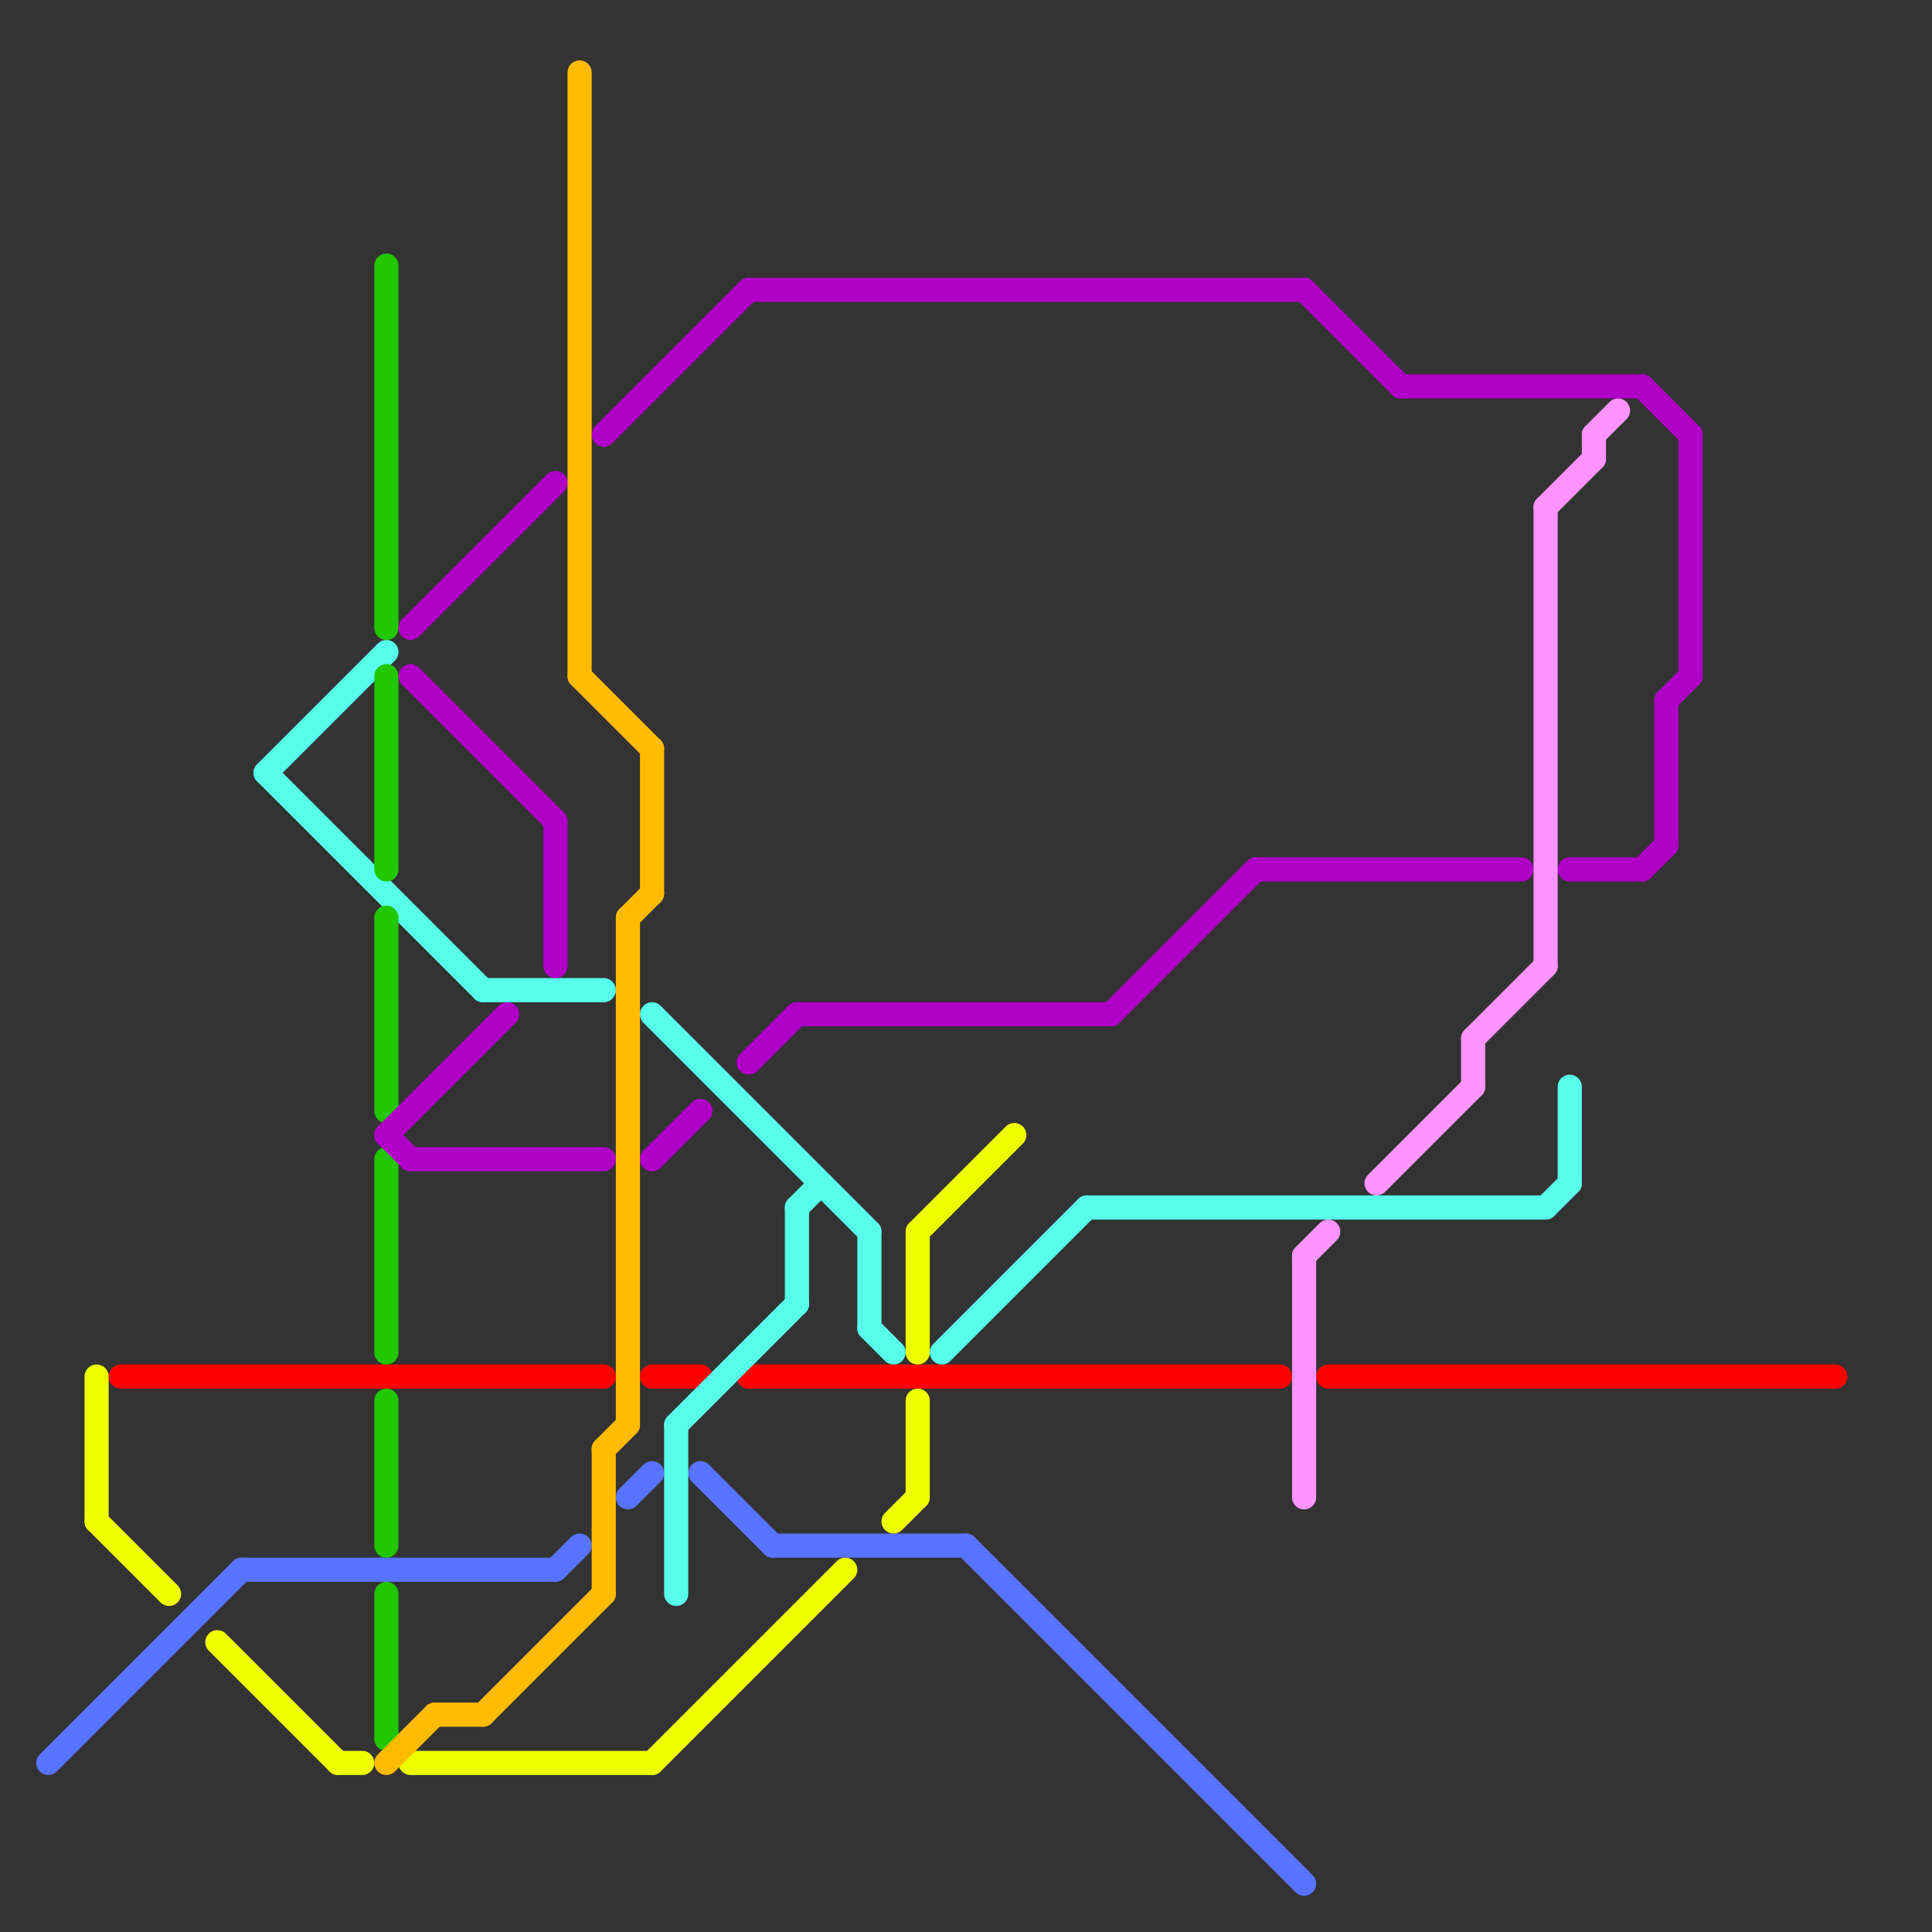 
<svg version="1.1" xmlns="http://www.w3.org/2000/svg" viewBox="0 0 80 80">
<rect x="0" y="0" width="80" height="80" fill="#333333" stroke="none"/>
<style>text { font: 1px Helvetica; font-weight: 600; white-space: pre; dominant-baseline: central; } line { stroke-width: 1; fill: none; stroke-linecap: round; stroke-linejoin: round; } .c0 { stroke: #ff0000 } .c1 { stroke: #5773ff } .c2 { stroke: #eeff00 } .c3 { stroke: #57ffeb } .c4 { stroke: #21c700 } .c5 { stroke: #b000c7 } .c6 { stroke: #ffbb00 } .c7 { stroke: #fd94ff }</style><defs><g id="wm-xf"><circle r="1.2" fill="#000"/><circle r="0.9" fill="#fff"/><circle r="0.6" fill="#000"/><circle r="0.3" fill="#fff"/></g><g id="wm"><circle r="0.6" fill="#000"/><circle r="0.3" fill="#fff"/></g></defs><line class="c0" x1="55" y1="57" x2="76" y2="57"/><line class="c0" x1="31" y1="57" x2="53" y2="57"/><line class="c0" x1="5" y1="57" x2="25" y2="57"/><line class="c0" x1="27" y1="57" x2="29" y2="57"/><line class="c1" x1="29" y1="61" x2="32" y2="64"/><line class="c1" x1="40" y1="64" x2="54" y2="78"/><line class="c1" x1="23" y1="65" x2="24" y2="64"/><line class="c1" x1="10" y1="65" x2="23" y2="65"/><line class="c1" x1="2" y1="73" x2="10" y2="65"/><line class="c1" x1="26" y1="62" x2="27" y2="61"/><line class="c1" x1="32" y1="64" x2="40" y2="64"/><line class="c2" x1="38" y1="58" x2="38" y2="62"/><line class="c2" x1="38" y1="51" x2="38" y2="56"/><line class="c2" x1="37" y1="63" x2="38" y2="62"/><line class="c2" x1="17" y1="73" x2="27" y2="73"/><line class="c2" x1="14" y1="73" x2="15" y2="73"/><line class="c2" x1="27" y1="73" x2="35" y2="65"/><line class="c2" x1="4" y1="63" x2="7" y2="66"/><line class="c2" x1="4" y1="57" x2="4" y2="63"/><line class="c2" x1="38" y1="51" x2="42" y2="47"/><line class="c2" x1="9" y1="68" x2="14" y2="73"/><line class="c3" x1="65" y1="45" x2="65" y2="49"/><line class="c3" x1="64" y1="50" x2="65" y2="49"/><line class="c3" x1="33" y1="50" x2="34" y2="49"/><line class="c3" x1="27" y1="42" x2="36" y2="51"/><line class="c3" x1="36" y1="51" x2="36" y2="55"/><line class="c3" x1="39" y1="56" x2="45" y2="50"/><line class="c3" x1="11" y1="32" x2="16" y2="27"/><line class="c3" x1="28" y1="59" x2="33" y2="54"/><line class="c3" x1="45" y1="50" x2="64" y2="50"/><line class="c3" x1="20" y1="41" x2="25" y2="41"/><line class="c3" x1="36" y1="55" x2="37" y2="56"/><line class="c3" x1="11" y1="32" x2="20" y2="41"/><line class="c3" x1="28" y1="59" x2="28" y2="66"/><line class="c3" x1="33" y1="50" x2="33" y2="54"/><line class="c4" x1="16" y1="58" x2="16" y2="64"/><line class="c4" x1="16" y1="28" x2="16" y2="36"/><line class="c4" x1="16" y1="48" x2="16" y2="56"/><line class="c4" x1="16" y1="38" x2="16" y2="46"/><line class="c4" x1="16" y1="11" x2="16" y2="26"/><line class="c4" x1="16" y1="66" x2="16" y2="72"/><line class="c5" x1="31" y1="44" x2="33" y2="42"/><line class="c5" x1="17" y1="26" x2="23" y2="20"/><line class="c5" x1="17" y1="48" x2="25" y2="48"/><line class="c5" x1="16" y1="47" x2="17" y2="48"/><line class="c5" x1="46" y1="42" x2="52" y2="36"/><line class="c5" x1="17" y1="28" x2="23" y2="34"/><line class="c5" x1="16" y1="47" x2="21" y2="42"/><line class="c5" x1="52" y1="36" x2="63" y2="36"/><line class="c5" x1="27" y1="48" x2="29" y2="46"/><line class="c5" x1="70" y1="18" x2="70" y2="28"/><line class="c5" x1="23" y1="34" x2="23" y2="40"/><line class="c5" x1="65" y1="36" x2="68" y2="36"/><line class="c5" x1="33" y1="42" x2="46" y2="42"/><line class="c5" x1="68" y1="16" x2="70" y2="18"/><line class="c5" x1="31" y1="12" x2="54" y2="12"/><line class="c5" x1="58" y1="16" x2="68" y2="16"/><line class="c5" x1="54" y1="12" x2="58" y2="16"/><line class="c5" x1="69" y1="29" x2="70" y2="28"/><line class="c5" x1="25" y1="18" x2="31" y2="12"/><line class="c5" x1="68" y1="36" x2="69" y2="35"/><line class="c5" x1="69" y1="29" x2="69" y2="35"/><line class="c6" x1="25" y1="60" x2="25" y2="66"/><line class="c6" x1="27" y1="31" x2="27" y2="37"/><line class="c6" x1="20" y1="71" x2="25" y2="66"/><line class="c6" x1="16" y1="73" x2="18" y2="71"/><line class="c6" x1="26" y1="38" x2="27" y2="37"/><line class="c6" x1="18" y1="71" x2="20" y2="71"/><line class="c6" x1="24" y1="3" x2="24" y2="28"/><line class="c6" x1="26" y1="38" x2="26" y2="59"/><line class="c6" x1="25" y1="60" x2="26" y2="59"/><line class="c6" x1="24" y1="28" x2="27" y2="31"/><line class="c7" x1="64" y1="21" x2="66" y2="19"/><line class="c7" x1="57" y1="49" x2="61" y2="45"/><line class="c7" x1="61" y1="43" x2="64" y2="40"/><line class="c7" x1="54" y1="52" x2="55" y2="51"/><line class="c7" x1="66" y1="18" x2="67" y2="17"/><line class="c7" x1="64" y1="21" x2="64" y2="40"/><line class="c7" x1="61" y1="43" x2="61" y2="45"/><line class="c7" x1="66" y1="18" x2="66" y2="19"/><line class="c7" x1="54" y1="52" x2="54" y2="62"/>
</svg>
